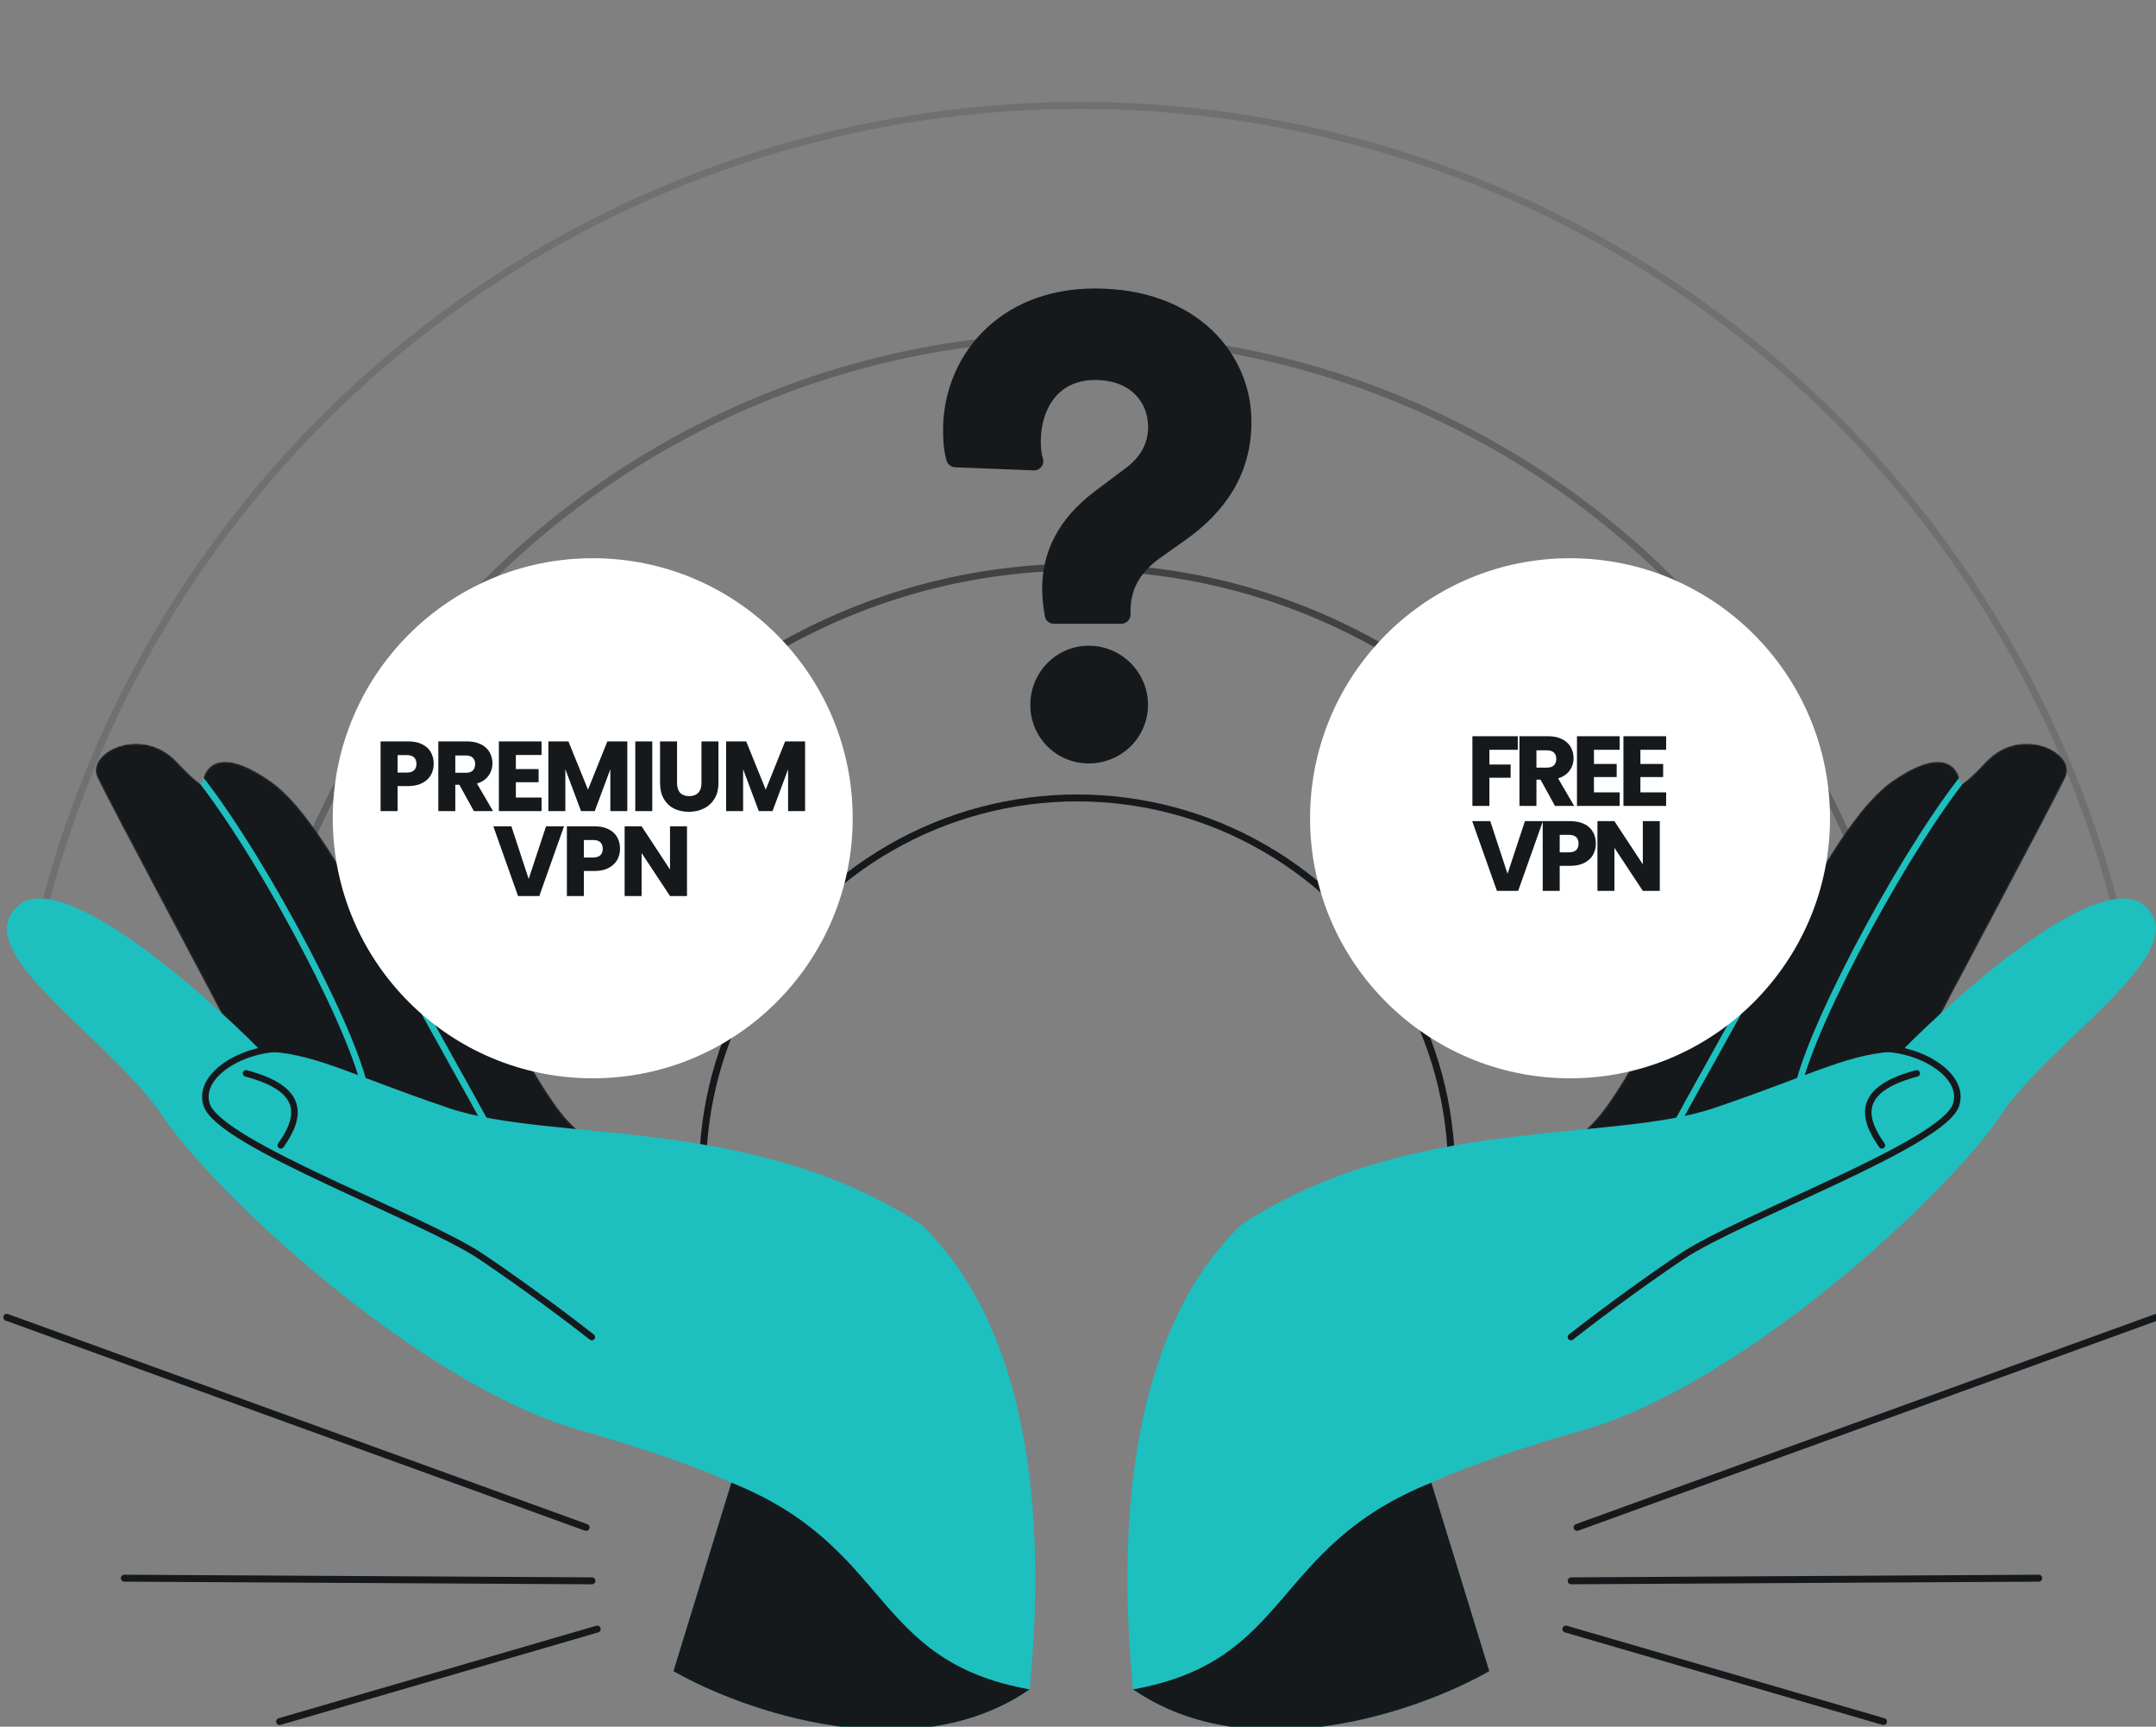 <svg width="1219" height="976" viewBox="0 0 1219 976" fill="none" xmlns="http://www.w3.org/2000/svg">
<rect x="0" y="0" width="1219" height="976" fill="#808080" stroke="none"/>
<g clip-path="url(#clip0_851_6259)">
<mask id="mask0_851_6259" style="mask-type:alpha" maskUnits="userSpaceOnUse" x="-32" y="-2" width="1333" height="784">
<path d="M399.701 763.345L-29.497 497.791V0H567.265H677.014H1298.27V455.655L1136.59 578.143L764.225 779.023L399.701 763.345Z" fill="#1EBFBF"/>
<path d="M612.34 555.605C555.506 555.605 515.33 510.53 538.847 414.499C557.661 337.675 531.008 283.845 515.33 266.534C491.485 273.066 443.013 266.338 439.877 187.162C435.957 88.191 513.37 10.779 567.265 0M567.265 0H-29.497L-29.497 497.791L399.701 763.345L764.225 779.023L1136.59 578.143L1298.27 455.655V0H677.014M567.265 0H677.014M677.014 0C718.17 0 825.959 64.674 802.441 165.604C778.924 266.534 759.326 277.313 710.33 320.428C671.134 354.921 671.788 397.514 677.014 414.499" stroke="#16191C" stroke-width="3.92" stroke-linecap="round"/>
</mask>
<g mask="url(#mask0_851_6259)">
<circle opacity="0.3" cx="610.58" cy="664.393" r="474.312" stroke="#16191C" stroke-width="3.92"/>
<circle opacity="0.15" cx="610.571" cy="664.375" r="604.791" stroke="#16191C" stroke-width="3.92"/>
<circle opacity="0.6" cx="610.568" cy="664.374" r="343.833" stroke="#16191C" stroke-width="3.92"/>
<circle cx="608.976" cy="662.786" r="211.761" stroke="#16191C" stroke-width="3.92"/>
</g>
<path d="M633.955 347.33V345.215C633.955 330.767 640.651 319.843 652.985 311.033L667.433 300.814C688.224 286.013 702.32 266.279 702.32 238.44C702.32 202.848 673.776 168.313 619.155 168.313C567 168.313 538.456 204.962 538.456 243.021C538.456 248.307 538.808 253.945 540.218 258.879L584.62 260.641C583.563 257.469 583.21 253.593 583.21 249.364C583.21 229.63 594.135 209.543 619.155 209.543C642.765 209.543 654.394 225.049 654.394 241.259C654.394 251.831 649.813 261.345 639.241 269.098L622.326 281.784C602.24 296.937 594.487 314.205 594.487 332.882C594.487 338.168 595.192 342.749 595.897 347.33H633.955ZM587.791 398.427C587.791 413.933 600.125 426.266 615.631 426.266C631.136 426.266 643.822 413.933 643.822 398.427C643.822 382.922 631.136 370.236 615.631 370.236C600.125 370.236 587.791 382.922 587.791 398.427Z" fill="#16191C"/>
<path d="M633.955 347.33V352.581C636.856 352.581 639.207 350.23 639.207 347.33H633.955ZM652.985 311.033L649.952 306.746C649.945 306.75 649.939 306.755 649.932 306.76L652.985 311.033ZM667.433 300.814L670.465 305.101C670.47 305.098 670.474 305.095 670.478 305.092L667.433 300.814ZM540.218 258.879L535.169 260.321C535.792 262.502 537.744 264.036 540.01 264.126L540.218 258.879ZM584.62 260.641L584.412 265.888C586.135 265.956 587.782 265.174 588.818 263.795C589.855 262.416 590.147 260.616 589.602 258.98L584.62 260.641ZM639.241 269.098L636.136 264.863C636.12 264.874 636.105 264.886 636.09 264.897L639.241 269.098ZM622.326 281.784L619.175 277.583C619.171 277.586 619.167 277.589 619.164 277.592L622.326 281.784ZM595.897 347.33L590.706 348.128C591.1 350.69 593.305 352.581 595.897 352.581V347.33ZM639.207 347.33V345.215H628.704V347.33H639.207ZM639.207 345.215C639.207 332.788 644.796 323.336 656.037 315.306L649.932 306.76C636.505 316.35 628.704 328.747 628.704 345.215H639.207ZM656.017 315.321L670.465 305.101L664.4 296.526L649.952 306.746L656.017 315.321ZM670.478 305.092C692.233 289.605 707.571 268.435 707.571 238.44H697.068C697.068 264.122 684.215 282.421 664.387 296.535L670.478 305.092ZM707.571 238.44C707.571 199.63 676.349 163.062 619.155 163.062V173.565C671.203 173.565 697.068 206.065 697.068 238.44H707.571ZM619.155 163.062C564.005 163.062 533.205 202.157 533.205 243.021H543.708C543.708 207.767 569.995 173.565 619.155 173.565V163.062ZM533.205 243.021C533.205 248.462 533.557 254.68 535.169 260.321L545.268 257.436C544.06 253.21 543.708 248.152 543.708 243.021H533.205ZM540.01 264.126L584.412 265.888L584.828 255.393L540.426 253.631L540.01 264.126ZM589.602 258.98C588.81 256.605 588.462 253.393 588.462 249.364H577.959C577.959 253.793 578.315 258.333 579.638 262.301L589.602 258.98ZM588.462 249.364C588.462 240.381 590.96 231.65 595.936 225.289C600.78 219.097 608.229 214.795 619.155 214.795V204.292C605.06 204.292 594.537 210.033 587.664 218.817C580.923 227.434 577.959 238.613 577.959 249.364H588.462ZM619.155 214.795C629.758 214.795 637.16 218.245 641.901 223.022C646.688 227.845 649.143 234.399 649.143 241.259H659.646C659.646 231.909 656.286 222.605 649.356 215.623C642.38 208.595 632.162 204.292 619.155 204.292V214.795ZM649.143 241.259C649.143 250.027 645.468 258.02 636.136 264.863L642.347 273.333C654.158 264.671 659.646 253.635 659.646 241.259H649.143ZM636.09 264.897L619.175 277.583L625.477 285.986L642.392 273.299L636.09 264.897ZM619.164 277.592C597.874 293.652 589.235 312.42 589.235 332.882H599.738C599.738 315.989 606.605 300.223 625.489 285.977L619.164 277.592ZM589.235 332.882C589.235 338.622 590.006 343.575 590.706 348.128L601.087 346.531C600.378 341.923 599.738 337.713 599.738 332.882H589.235ZM595.897 352.581H633.955V342.078H595.897V352.581ZM582.54 398.427C582.54 416.833 597.225 431.518 615.631 431.518V421.015C603.026 421.015 593.043 411.032 593.043 398.427H582.54ZM615.631 431.518C633.95 431.518 649.074 416.919 649.074 398.427H638.571C638.571 410.947 628.322 421.015 615.631 421.015V431.518ZM649.074 398.427C649.074 380.021 634.036 364.984 615.631 364.984V375.487C628.236 375.487 638.571 385.822 638.571 398.427H649.074ZM615.631 364.984C597.139 364.984 582.54 380.108 582.54 398.427H593.043C593.043 385.736 603.111 375.487 615.631 375.487V364.984Z" fill="#16191C"/>
<mask id="mask1_851_6259" style="mask-type:alpha" maskUnits="userSpaceOnUse" x="852" y="420" width="317" height="264">
<path d="M1167.83 439.356C1161.69 452.763 1094.37 578.318 1091.98 583.819C1078.5 611.535 926.532 661.98 852.233 683.738C860.169 675.146 880.662 653.59 899.146 636.104C922.251 614.247 958.502 530.213 967.953 514.361C977.403 498.509 994.926 494.84 1006.14 498.853C1017.36 502.867 990.86 549.712 997.388 547.036C1003.92 544.361 1037.94 463.813 1069.81 441.563C1095.3 423.764 1106.43 430.137 1108.62 442.711C1108.62 442.711 1108.49 445.859 1122.76 430.66C1142.6 409.524 1174.34 425.14 1167.83 439.356Z" fill="black"/>
</mask>
<g mask="url(#mask1_851_6259)">
<path d="M1167.83 439.356C1161.69 452.763 1094.37 578.318 1091.98 583.819C1078.5 611.535 926.532 661.98 852.233 683.738C860.169 675.146 880.662 653.59 899.146 636.104C922.251 614.247 958.502 530.213 967.953 514.361C977.403 498.509 994.926 494.84 1006.14 498.853C1017.36 502.867 990.86 549.712 997.388 547.036C1003.92 544.361 1037.94 463.813 1069.81 441.563C1095.3 423.764 1106.43 430.137 1108.62 442.711C1108.62 442.711 1108.49 445.859 1122.76 430.66C1142.6 409.524 1174.34 425.14 1167.83 439.356Z" fill="#16191C"/>
<path d="M1115.12 433.42C1081.18 473.047 1025.03 576.456 1016.51 615.076M1015.88 508.609C992.435 559.206 937.084 650.996 941.767 649.029" stroke="#1EBFBF" stroke-width="3.69"/>
</g>
<path d="M969.078 626.323C910.264 646.267 797.515 629.866 701.96 692.096C640.46 751.459 631.126 857.852 640.661 954.918C707.172 1000.77 802.635 967.145 842.052 944.601L809.298 838.056C829.931 828.742 858.117 818.895 895.07 808.384C985.61 782.629 1101.57 674.705 1130.96 630.741C1160.35 586.777 1242.81 537.3 1212.18 511.703C1187.68 491.225 1110.53 558.192 1075.01 594.235C1045.57 594.926 1027.89 606.38 969.078 626.323Z" fill="#1EBFBF"/>
<path d="M842.052 944.601L809.298 838.056C718.164 874.553 730.909 938.747 640.661 954.918C707.172 1000.77 802.635 967.146 842.052 944.601Z" fill="#16191C"/>
<path d="M1058.9 592.951C1082.25 590.525 1111.7 606.639 1105.98 624.456C1098.82 646.728 983.641 688.136 950.521 710.441C924.025 728.286 897.934 748.085 888.201 755.754" stroke="#16191C" stroke-width="3.69" stroke-linecap="round"/>
<path d="M1083.71 606.727C1050.55 615.49 1052.27 630.865 1064.05 647.397" stroke="#16191C" stroke-width="3.69" stroke-linecap="round"/>
<circle cx="146.986" cy="146.986" r="146.986" transform="matrix(-1 1.0167e-07 1.0167e-07 1 1034.68 315.528)" fill="white"/>
<path d="M858.154 416.142V423.835H842.096V432.145H854.111V439.612H842.096V455.559H832.494V416.142H858.154ZM879.196 455.559L870.998 440.679H868.696V455.559H859.095V416.142H875.209C878.316 416.142 880.955 416.685 883.126 417.771C885.335 418.856 886.982 420.353 888.067 422.263C889.153 424.134 889.696 426.23 889.696 428.551C889.696 431.171 888.947 433.511 887.45 435.57C885.99 437.629 883.819 439.088 880.937 439.949L890.033 455.559H879.196ZM868.696 433.885H874.648C876.407 433.885 877.717 433.455 878.578 432.594C879.477 431.733 879.926 430.516 879.926 428.944C879.926 427.447 879.477 426.268 878.578 425.407C877.717 424.546 876.407 424.115 874.648 424.115H868.696V433.885ZM901.218 423.835V431.808H914.076V439.219H901.218V447.866H915.761V455.559H891.617V416.142H915.761V423.835H901.218ZM927.49 423.835V431.808H940.348V439.219H927.49V447.866H942.032V455.559H917.888V416.142H942.032V423.835H927.49ZM872.351 464.142L858.37 503.559H846.354L832.373 464.142H842.592L852.362 493.901L862.188 464.142H872.351ZM902.297 476.832C902.297 479.115 901.773 481.212 900.725 483.121C899.677 484.992 898.067 486.508 895.896 487.669C893.725 488.829 891.03 489.409 887.811 489.409H881.859V503.559H872.258V464.142H887.811C890.955 464.142 893.613 464.685 895.784 465.771C897.955 466.856 899.583 468.353 900.669 470.263C901.755 472.172 902.297 474.361 902.297 476.832ZM887.081 481.773C888.915 481.773 890.282 481.343 891.18 480.482C892.078 479.621 892.527 478.404 892.527 476.832C892.527 475.26 892.078 474.043 891.18 473.182C890.282 472.321 888.915 471.891 887.081 471.891H881.859V481.773H887.081ZM938.451 503.559H928.85L912.791 479.246V503.559H903.19V464.142H912.791L928.85 488.567V464.142H938.451V503.559Z" fill="#16191C"/>
<mask id="mask2_851_6259" style="mask-type:alpha" maskUnits="userSpaceOnUse" x="54" y="420" width="317" height="264">
<path d="M54.981 439.357C61.125 452.764 128.441 578.319 130.829 583.819C144.312 611.536 296.28 661.981 370.579 683.739C362.643 675.147 342.15 653.591 323.666 636.105C300.561 614.248 264.31 530.214 254.859 514.362C245.409 498.51 227.886 494.841 216.668 498.854C205.45 502.868 231.952 549.713 225.424 547.037C218.896 544.362 184.872 463.814 153.004 441.564C127.509 423.765 116.385 430.138 114.193 442.712C114.193 442.712 114.325 445.86 100.055 430.661C80.208 409.525 48.468 425.141 54.981 439.357Z" fill="black"/>
</mask>
<g mask="url(#mask2_851_6259)">
<path d="M54.981 439.357C61.125 452.764 128.441 578.319 130.829 583.819C144.312 611.536 296.28 661.981 370.579 683.739C362.643 675.147 342.15 653.591 323.666 636.105C300.561 614.248 264.31 530.214 254.859 514.362C245.409 498.51 227.886 494.841 216.668 498.854C205.45 502.868 231.952 549.713 225.424 547.037C218.896 544.362 184.872 463.814 153.004 441.564C127.509 423.765 116.385 430.138 114.193 442.712C114.193 442.712 114.325 445.86 100.055 430.661C80.208 409.525 48.468 425.141 54.981 439.357Z" fill="#16191C"/>
<path d="M107.688 433.421C141.627 473.048 197.782 576.457 206.3 615.077M206.928 508.61C230.377 559.207 285.728 650.997 281.045 649.03" stroke="#1EBFBF" stroke-width="3.69"/>
</g>
<path d="M253.734 626.324C312.548 646.268 425.297 629.867 520.852 692.097C582.352 751.46 591.685 857.853 582.151 954.919C515.64 1000.77 420.177 967.146 380.76 944.602L413.513 838.057C392.881 828.743 364.695 818.896 327.742 808.385C237.202 782.63 121.238 674.706 91.848 630.742C62.457 586.778 -19.995 537.301 10.628 511.704C35.127 491.226 112.282 558.193 147.797 594.236C177.244 594.927 194.919 606.381 253.734 626.324Z" fill="#1EBFBF"/>
<path d="M380.76 944.602L413.514 838.057C504.648 874.554 491.903 938.748 582.151 954.919C515.64 1000.77 420.177 967.147 380.76 944.602Z" fill="#16191C"/>
<path d="M163.911 592.952C140.563 590.526 111.112 606.64 116.837 624.457C123.993 646.729 239.171 688.137 272.291 710.442C298.787 728.287 324.877 748.086 334.611 755.755" stroke="#16191C" stroke-width="3.69" stroke-linecap="round"/>
<path d="M139.106 606.728C172.264 615.491 170.542 630.866 158.764 647.398" stroke="#16191C" stroke-width="3.69" stroke-linecap="round"/>
<circle cx="335.127" cy="462.515" r="146.986" fill="white"/>
<path d="M245.223 431.752C245.223 434.035 244.699 436.131 243.65 438.041C242.602 439.912 240.993 441.428 238.822 442.589C236.65 443.749 233.955 444.33 230.736 444.33H224.784V458.479H215.182V419.062H230.736C233.88 419.062 236.538 419.604 238.709 420.69C240.88 421.776 242.509 423.273 243.594 425.182C244.68 427.091 245.223 429.281 245.223 431.752ZM230.006 436.693C231.84 436.693 233.206 436.263 234.105 435.402C235.003 434.541 235.452 433.324 235.452 431.752C235.452 430.18 235.003 428.963 234.105 428.102C233.206 427.241 231.84 426.81 230.006 426.81H224.784V436.693H230.006ZM267.928 458.479L259.73 443.6H257.428V458.479H247.826V419.062H263.942C267.049 419.062 269.688 419.604 271.859 420.69C274.068 421.776 275.715 423.273 276.8 425.182C277.886 427.054 278.429 429.15 278.429 431.471C278.429 434.091 277.68 436.431 276.183 438.49C274.723 440.549 272.551 442.009 269.669 442.87L278.765 458.479H267.928ZM257.428 436.805H263.38C265.14 436.805 266.45 436.375 267.311 435.514C268.209 434.653 268.658 433.436 268.658 431.864C268.658 430.367 268.209 429.188 267.311 428.327C266.45 427.466 265.14 427.035 263.38 427.035H257.428V436.805ZM291.663 426.754V434.728H304.521V442.14H291.663V450.787H306.206V458.479H282.061V419.062H306.206V426.754H291.663ZM354.684 419.062V458.479H345.082V434.84L336.267 458.479H328.518L319.646 434.784V458.479H310.044V419.062H321.387L332.448 446.351L343.398 419.062H354.684ZM368.796 419.062V458.479H359.194V419.062H368.796ZM382.792 419.062V442.645C382.792 445.003 383.373 446.819 384.533 448.092C385.693 449.364 387.397 450.001 389.643 450.001C391.889 450.001 393.611 449.364 394.809 448.092C396.006 446.819 396.605 445.003 396.605 442.645V419.062H406.207V442.589C406.207 446.108 405.458 449.084 403.961 451.517C402.464 453.95 400.442 455.784 397.897 457.02C395.389 458.255 392.581 458.873 389.474 458.873C386.367 458.873 383.578 458.274 381.108 457.076C378.675 455.84 376.747 454.006 375.324 451.573C373.902 449.102 373.191 446.108 373.191 442.589V419.062H382.792ZM455.194 419.062V458.479H445.593V434.84L436.777 458.479H429.028L420.156 434.784V458.479H410.555V419.062H421.897L432.959 446.351L443.908 419.062H455.194ZM318.9 467.062L304.918 506.479H292.902L278.92 467.062H289.14L298.91 496.822L308.736 467.062H318.9ZM350.558 479.752C350.558 482.035 350.034 484.131 348.986 486.041C347.938 487.912 346.328 489.428 344.157 490.589C341.986 491.749 339.291 492.33 336.072 492.33H330.12V506.479H320.518V467.062H336.072C339.216 467.062 341.874 467.604 344.045 468.69C346.216 469.776 347.844 471.273 348.93 473.182C350.016 475.091 350.558 477.281 350.558 479.752ZM335.342 484.693C337.176 484.693 338.542 484.263 339.441 483.402C340.339 482.541 340.788 481.324 340.788 479.752C340.788 478.18 340.339 476.963 339.441 476.102C338.542 475.241 337.176 474.81 335.342 474.81H330.12V484.693H335.342ZM388.425 506.479H378.823L362.764 482.166V506.479H353.162V467.062H362.764L378.823 491.487V467.062H388.425V506.479Z" fill="#16191C"/>
<path d="M331.353 863.353L3.82 744.599M70.312 892.059L334.673 893.548M337.672 920.821L158.089 973.101" stroke="#16191C" stroke-width="3.92" stroke-linecap="round"/>
<path d="M891.668 863.353L1219.2 744.599M1152.71 892.059L888.348 893.548M885.349 920.821L1064.93 973.101" stroke="#16191C" stroke-width="3.92" stroke-linecap="round"/>
</g>
<defs>
<clipPath id="clip0_851_6259">
<rect width="1219" height="975.984" fill="white"/>
</clipPath>
</defs>
</svg>
